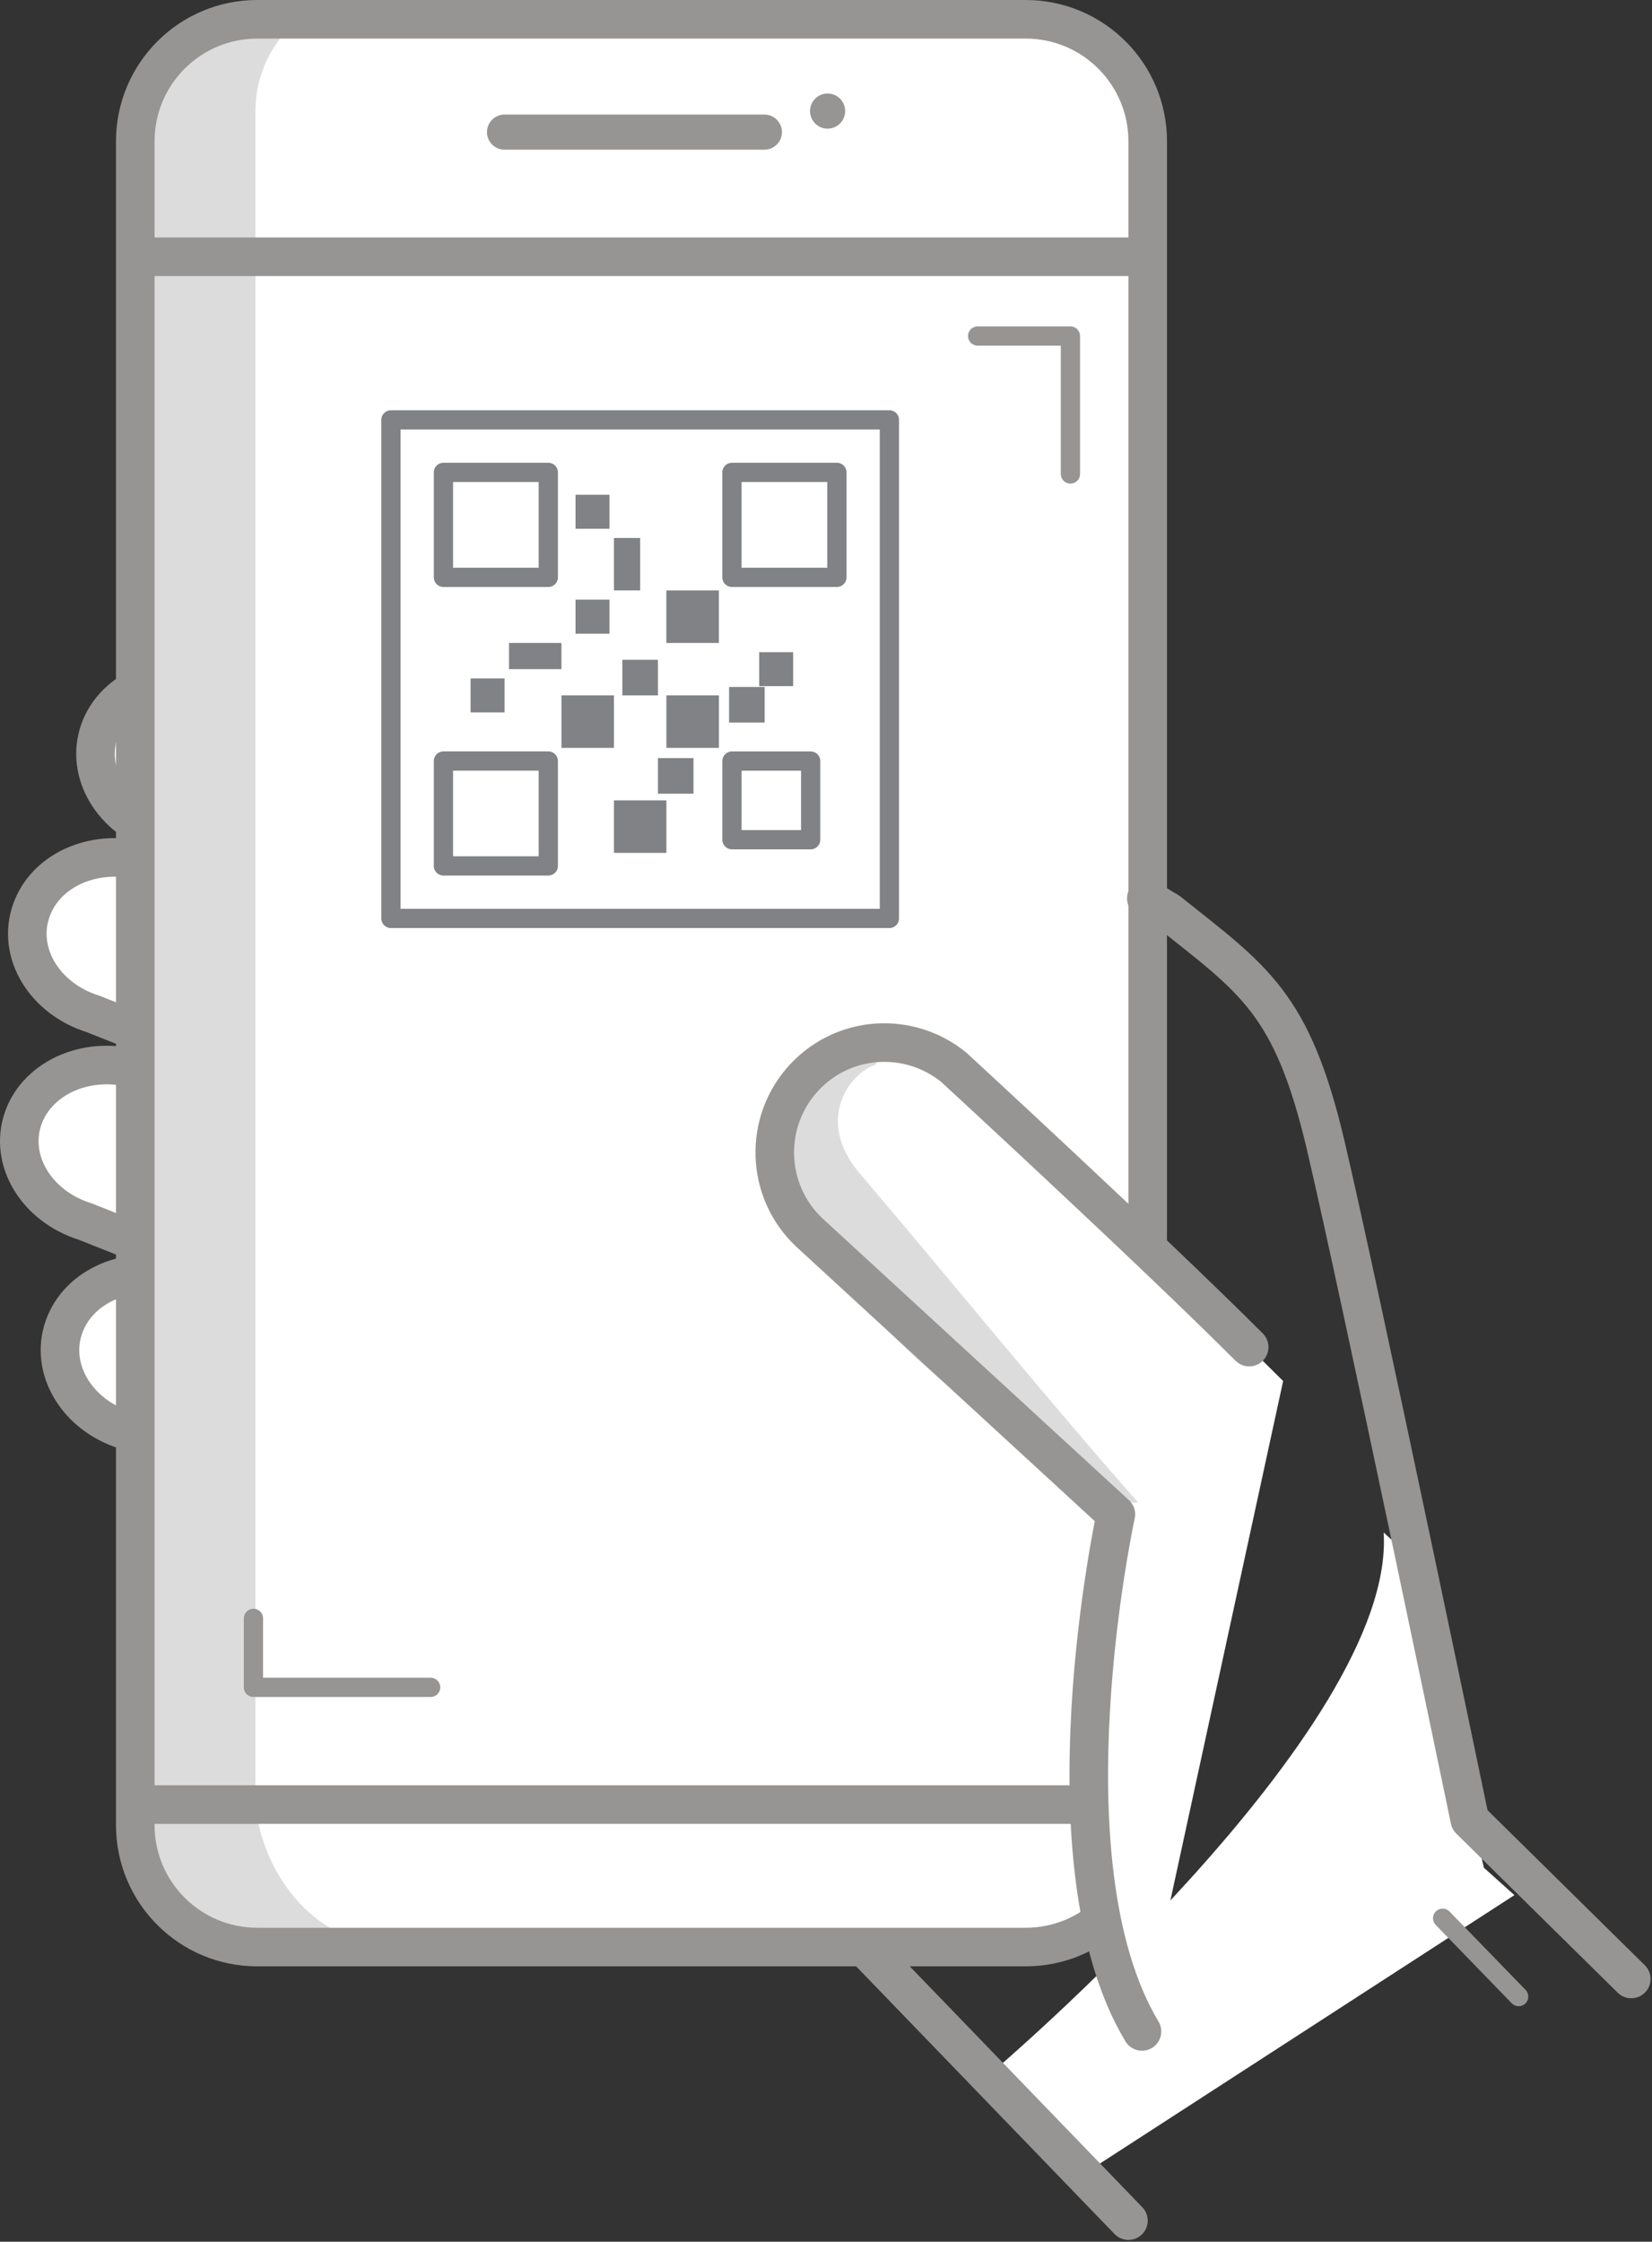 <?xml version="1.0" encoding="UTF-8" standalone="no"?><!DOCTYPE svg PUBLIC "-//W3C//DTD SVG 1.1//EN" "http://www.w3.org/Graphics/SVG/1.1/DTD/svg11.dtd"><svg width="100%" height="100%" viewBox="0 0 844 1145" version="1.1" xmlns="http://www.w3.org/2000/svg" xmlns:xlink="http://www.w3.org/1999/xlink" xml:space="preserve" xmlns:serif="http://www.serif.com/" style="fill-rule:evenodd;clip-rule:evenodd;stroke-linecap:round;stroke-linejoin:round;stroke-miterlimit:10;"><rect x="0" y="0" width="844" height="1145" fill="#333333" stroke="none"/><path d="M706.912,782.763l15.141,13.837l36.059,157.363l15.587,14.008l-217.933,141.096l-49.15,-50.417c0,0 206.6,-175.104 200.296,-275.887" style="fill:#fff;fill-rule:nonzero;"/><path d="M194.574,382.408l-84.966,-33.766c-24.963,-7.78 -51.267,3.279 -58.817,24.616c-7.483,21.425 6.65,45.054 31.579,52.829l84.967,33.771c25.016,7.725 51.333,-3.3 58.854,-24.654c7.517,-21.425 -6.65,-45.033 -31.617,-52.796Z" style="fill:#fff;fill-rule:nonzero;stroke:#969593;stroke-width:19.71px;"/><path d="M159.666,474.162l-84.896,-33.733c-24.967,-7.775 -51.3,3.25 -58.767,24.621c-7.604,21.421 6.58,45.017 31.53,52.829l85.016,33.733c24.913,7.759 51.25,-3.266 58.75,-24.654c7.5,-21.387 -6.616,-45.033 -31.633,-52.796Z" style="fill:#fff;fill-rule:nonzero;stroke:#969593;stroke-width:19.71px;"/><path d="M155.649,580.196l-84.95,-33.733c-24.929,-7.742 -51.283,3.279 -58.837,24.654c-7.5,21.387 6.666,44.979 31.616,52.791l84.963,33.734c24.983,7.795 51.304,-3.263 58.787,-24.617c7.534,-21.425 -6.633,-45.033 -31.579,-52.829Z" style="fill:#fff;fill-rule:nonzero;stroke:#969593;stroke-width:19.71px;"/><path d="M176.399,686.904l-84.966,-33.733c-24.984,-7.813 -51.267,3.25 -58.767,24.621c-7.55,21.42 6.617,45.016 31.596,52.796l84.933,33.766c24.963,7.759 51.283,-3.3 58.75,-24.621c7.533,-21.458 -6.6,-45.066 -31.546,-52.829Z" style="fill:#fff;fill-rule:nonzero;stroke:#969593;stroke-width:19.71px;"/><path d="M586.353,932.2c0,34.408 -27.9,62.292 -62.345,62.292l-392.588,0c-34.408,0 -62.308,-27.884 -62.308,-62.292l0,-860.021c0,-34.425 27.9,-62.325 62.308,-62.325l392.588,0c34.445,0 62.345,27.9 62.345,62.325l0,860.021Z" style="fill:#fff;fill-rule:nonzero;"/><path d="M399.499,67.5c0,4.95 -4.029,8.958 -8.991,8.958l-132.763,0c-4.929,0 -8.958,-4.008 -8.958,-8.958c0,-4.946 4.029,-8.992 8.958,-8.992l132.763,0c4.962,0 8.991,4.046 8.991,8.992" style="fill:#969593;fill-rule:nonzero;"/><path d="M431.783,56.754c0,4.913 -4.013,8.959 -8.98,8.959c-4.945,0 -8.958,-4.046 -8.958,-8.959c0,-4.983 4.013,-8.996 8.958,-8.996c4.967,0 8.98,4.013 8.98,8.996" style="fill:#969593;fill-rule:nonzero;"/><path d="M213.783,991.438l-20.955,0c-34.408,0 -62.325,-40.175 -62.325,-74.638l0,-860.017c0,-18.82 8.542,-35.504 21.75,-46.925l-20.833,0c-34.408,0 -62.308,27.896 -62.308,62.325l0,860.017c0,34.408 27.9,62.292 62.308,62.292l82.363,0l0,-3.055Z" style="fill:#dddcdc;fill-rule:nonzero;"/><path d="M583.553,131.146l-505.154,0" style="fill:none;fill-rule:nonzero;stroke:#969593;stroke-width:19.71px;"/><path d="M564.516,921.721l-486.113,0" style="fill:none;fill-rule:nonzero;stroke:#969593;stroke-width:19.71px;"/><path d="M586.353,932.2c0,34.408 -27.9,62.292 -62.345,62.292l-392.588,0c-34.408,0 -62.308,-27.884 -62.308,-62.292l0,-860.021c0,-34.425 27.9,-62.325 62.308,-62.325l392.588,0c34.445,0 62.345,27.9 62.345,62.325l0,860.021Z" style="fill:none;fill-rule:nonzero;stroke:#969593;stroke-width:19.71px;"/><path d="M737.041,979.775l38.837,40.017" style="fill:none;fill-rule:nonzero;stroke:#969593;stroke-width:9.83px;"/><path d="M441.716,994.625l134.792,139.6" style="fill:none;fill-rule:nonzero;stroke:#969593;stroke-width:19.71px;"/><path d="M833.408,1010.8l-82.48,-81.288c0,0 -56.32,-270.916 -73.645,-344.6c-17.209,-73.037 -36.842,-84.529 -80.209,-119.183l-11.425,-6.892" style="fill:none;fill-rule:nonzero;stroke:#969593;stroke-width:19.71px;"/><path d="M655.545,705.388c-49.862,-49.846 -168.212,-160.23 -168.212,-160.23c-22.659,-18.437 -55.85,-16.666 -76.217,4.934c-21.283,22.566 -20.208,58.212 2.379,79.441l156.596,143.942c0,0 -38.696,177.45 13.333,264.117" style="fill:#fff;fill-rule:nonzero;"/><path d="M581.47,767.404c-41.562,-46.787 -96.771,-114.621 -142.171,-167.987c-23.712,-27.829 -4.425,-52.05 8.213,-55.642c0,0 8.7,-34.012 -35.05,19.029c-56.634,68.559 146.333,209.754 169.008,204.6" style="fill:#dddcdc;fill-rule:nonzero;"/><path d="M638.199,688.058c-49.829,-49.845 -150.871,-142.883 -150.871,-142.883c-22.654,-18.454 -55.85,-16.683 -76.212,4.913c-21.288,22.587 -20.208,58.212 2.375,79.445l156.6,143.942c0,0 -38.7,177.446 13.333,264.113" style="fill:none;fill-rule:nonzero;stroke:#969593;stroke-width:19.71px;"/><path d="M499.478,171.633l47.396,0l0,70.467" style="fill:none;fill-rule:nonzero;stroke:#969593;stroke-width:9.83px;"/><path d="M220.024,861.838l-90.541,0l0,-35.226" style="fill:none;fill-rule:nonzero;stroke:#969593;stroke-width:9.83px;"/><rect x="199.728" y="214.454" width="254.654" height="254.654" style="fill:none;stroke:#808285;stroke-width:9.83px;"/><rect x="373.945" y="241.279" width="53.612" height="53.612" style="fill:none;stroke:#808285;stroke-width:9.83px;"/><rect x="226.549" y="241.279" width="53.575" height="53.612" style="fill:none;stroke:#808285;stroke-width:9.83px;"/><rect x="226.549" y="388.708" width="53.575" height="53.575" style="fill:none;stroke:#808285;stroke-width:9.83px;"/><rect x="373.962" y="388.725" width="40.208" height="40.175" style="fill:none;stroke:#808285;stroke-width:9.83px;"/><rect x="286.845" y="355.183" width="26.821" height="26.821" style="fill:#808285;"/><rect x="317.958" y="337.008" width="18.179" height="18.179" style="fill:#808285;"/><rect x="340.441" y="301.575" width="26.821" height="26.825" style="fill:#808285;"/><rect x="340.458" y="355.183" width="26.825" height="26.821" style="fill:#808285;"/><rect x="372.487" y="350.879" width="18.179" height="18.179" style="fill:#808285;"/><rect x="336.133" y="387.217" width="18.175" height="18.179" style="fill:#808285;"/><rect x="387.853" y="333.1" width="17.363" height="17.362" style="fill:#808285;"/><rect x="294.033" y="252.7" width="17.363" height="17.362" style="fill:#808285;"/><rect x="240.42" y="346.504" width="17.363" height="17.362" style="fill:#808285;"/><rect x="294.033" y="306.279" width="17.363" height="17.396" style="fill:#808285;"/><rect x="313.67" y="408.796" width="26.788" height="26.825" style="fill:#808285;"/><rect x="260.058" y="328.396" width="26.787" height="13.383" style="fill:#808285;"/><rect x="313.67" y="274.783" width="13.383" height="26.788" style="fill:#808285;"/></svg>